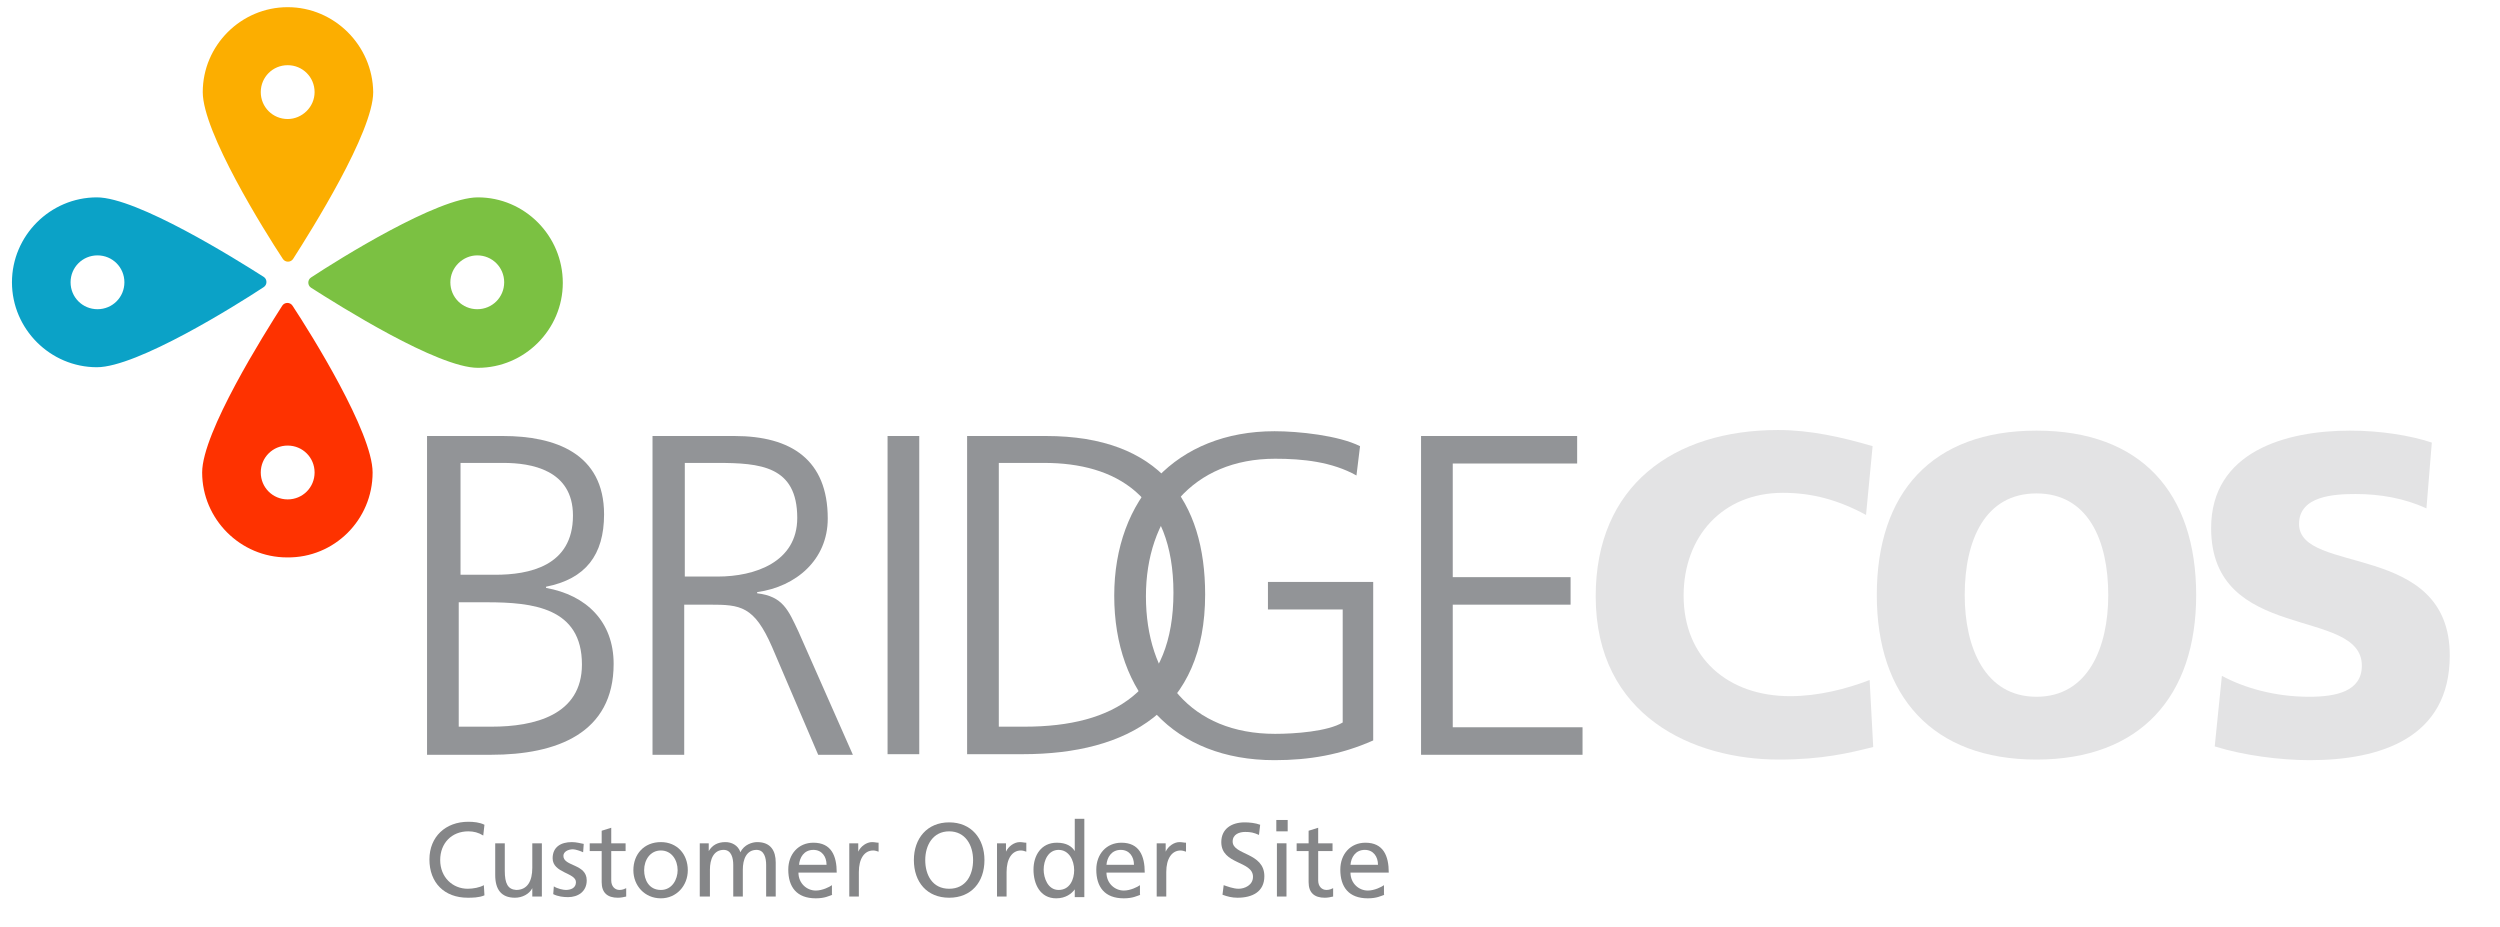 <?xml version="1.0" encoding="utf-8"?>
<!-- Generator: Adobe Illustrator 27.1.1, SVG Export Plug-In . SVG Version: 6.00 Build 0)  -->
<svg version="1.1" id="_x30_1" xmlns="http://www.w3.org/2000/svg" xmlns:xlink="http://www.w3.org/1999/xlink" x="0px" y="0px"
	 viewBox="0 0 418 155" style="enable-background:new 0 0 418 155;" xml:space="preserve">
<style type="text/css">
	.st0{fill:#929497;}
	.st1{fill:#E3E3E4;}
	.st2{fill:#858688;}
	.st3{fill:#FCAE00;}
	.st4{fill:#FE3200;}
	.st5{fill:#0BA2C7;}
	.st6{fill:#7BC142;}
</style>
<g>
	<path class="st0" d="M71.4,72.9h12.7c8.7,0,16.9,2.9,16.9,13.1c0,6.8-3.1,10.8-9.7,12.1v0.2c6.7,1.2,11.3,5.6,11.3,12.7
		c0,11.6-9.5,15.2-20.5,15.2H71.4V72.9z M76.7,121.5h5.5c7.1,0,15.1-1.9,15.1-10.4c0-9.5-8.2-10.4-15.9-10.4h-4.7V121.5z M76.9,96.1
		h5.9c5.6,0,13-1.4,13-9.9c0-7.7-7.1-8.8-11.6-8.8h-7.2V96.1z"/>
	<path class="st0" d="M109.1,72.9h13.7c9.5,0,15.6,4,15.6,13.8c0,6.9-5.3,11.4-11.8,12.3v0.2c4.3,0.5,5.2,2.8,6.9,6.4l9.1,20.6h-5.8
		l-7.7-18c-3-6.9-5.3-7.1-10.4-7.1h-4.3v25.1h-5.3V72.9z M114.4,96.4h5.6c6.2,0,13.3-2.4,13.3-9.8c0-8.7-6.2-9.2-13.4-9.2h-5.4V96.4
		z"/>
	<path class="st0" d="M148.4,72.9h5.3v53.2h-5.3V72.9z"/>
	<path class="st0" d="M161.7,72.9h13.2c19.1,0,26.6,11,26.6,26.5c0,19.3-12.9,26.7-30.5,26.7h-9.3V72.9z M167,121.5h4.3
		c15.1,0,24.9-6.1,24.9-22.4c0-16.2-9.7-21.7-21.6-21.7H167V121.5z"/>
	<path class="st0" d="M224.3,101.9H212v-4.6h17.6v26.5c-5.4,2.4-10.7,3.3-16.5,3.3c-16.8,0-26.8-11.1-26.8-27.5
		c0-16.2,10.4-27.5,26.8-27.5c4,0,10.7,0.7,14.3,2.5l-0.6,4.9c-4.1-2.3-9-2.8-13.6-2.8c-13.8,0-21.6,9.8-21.6,23
		c0,13.4,7.5,23,21.6,23c3.3,0,8.8-0.4,11.3-1.9V101.9z"/>
	<path class="st0" d="M237.6,72.9h26.1v4.6h-20.8v19h19.7v4.6h-19.7v20.5h21.7v4.6h-27V72.9z"/>
	<path class="st1" d="M313.2,124.9c-4,1-8.5,2.1-15.8,2.1c-14.2,0-30.6-7.2-30.6-27.3c0-18.5,13-27.8,30.5-27.8
		c5.4,0,10.7,1.2,15.8,2.7l-1.1,11.5c-4.6-2.5-9-3.7-13.9-3.7c-10.1,0-16.6,7.3-16.6,17.2c0,10.4,7.4,16.8,17.8,16.8
		c4.7,0,9.4-1.2,13.3-2.7L313.2,124.9z"/>
	<path class="st1" d="M340.5,72c17.5,0,26.7,10.4,26.7,27.5c0,16.9-9.3,27.5-26.7,27.5c-17.4,0-26.7-10.6-26.7-27.5
		C313.8,82.4,323,72,340.5,72z M340.5,116.5c8.6,0,12-8.2,12-17c0-9.2-3.4-17-12-17c-8.6,0-12,7.8-12,17
		C328.5,108.3,331.9,116.5,340.5,116.5z"/>
	<path class="st1" d="M371.5,113c3.7,2,8.8,3.5,14.6,3.5c4.5,0,8.8-0.9,8.8-5.2c0-9.9-25.2-3.7-25.2-23c0-12.8,12.5-16.3,23.2-16.3
		c5.1,0,10.1,0.8,13.7,2l-0.9,11c-3.7-1.7-7.8-2.4-11.8-2.4c-3.6,0-9.5,0.3-9.5,5c0,8.6,25.2,2.8,25.2,22
		c0,13.8-11.6,17.5-23.4,17.5c-5,0-11.1-0.8-15.9-2.3L371.5,113z"/>
</g>
<g>
	<path class="st2" d="M80.8,139.7c-0.8-0.5-1.6-0.7-2.5-0.7c-2.8,0-4.7,2-4.7,4.8c0,2.9,2.1,4.8,4.6,4.8c0.9,0,2-0.2,2.7-0.6
		l0.1,1.7c-0.9,0.4-2.1,0.4-2.8,0.4c-3.9,0-6.4-2.5-6.4-6.4c0-3.8,2.7-6.3,6.5-6.3c0.9,0,1.9,0.1,2.7,0.5L80.8,139.7z"/>
	<path class="st2" d="M90.6,149.9H89v-1.4h0c-0.5,1-1.7,1.6-2.9,1.6c-2.3,0-3.3-1.4-3.3-3.8V141h1.6v4.6c0,2.1,0.5,3.1,1.9,3.2
		c1.9,0,2.7-1.5,2.7-3.7V141h1.6V149.9z"/>
	<path class="st2" d="M92.6,148.2c0.6,0.4,1.6,0.6,2,0.6c0.8,0,1.7-0.3,1.7-1.3c0-1.6-3.9-1.5-3.9-4c0-1.9,1.4-2.7,3.2-2.7
		c0.8,0,1.4,0.2,2,0.3l-0.1,1.4c-0.4-0.2-1.3-0.5-1.7-0.5c-0.8,0-1.6,0.4-1.6,1.1c0,1.8,3.9,1.3,3.9,4.1c0,1.9-1.5,2.8-3.1,2.8
		c-0.8,0-1.7-0.1-2.5-0.5L92.6,148.2z"/>
	<path class="st2" d="M104.6,142.3h-2.4v4.9c0,1,0.6,1.6,1.4,1.6c0.5,0,0.9-0.2,1.1-0.3v1.4c-0.4,0.1-0.9,0.2-1.4,0.2
		c-1.7,0-2.7-0.8-2.7-2.6v-5.2h-2V141h2v-2.1l1.6-0.5v2.6h2.4V142.3z"/>
	<path class="st2" d="M110.5,140.8c2.7,0,4.5,2,4.5,4.7c0,2.6-1.9,4.7-4.5,4.7c-2.7,0-4.6-2.1-4.6-4.7
		C105.9,142.8,107.7,140.8,110.5,140.8z M110.5,148.8c1.9,0,2.8-1.8,2.8-3.3c0-1.7-1-3.3-2.8-3.3c-1.8,0-2.8,1.6-2.8,3.3
		C107.7,147.1,108.5,148.8,110.5,148.8z"/>
	<path class="st2" d="M117,141h1.5v1.3h0c0.6-1,1.5-1.5,2.8-1.5c1,0,2.1,0.5,2.5,1.7c0.6-1.3,2-1.7,2.8-1.7c2.3,0,3.1,1.5,3.1,3.4
		v5.7h-1.6v-5.3c0-1.1-0.3-2.5-1.6-2.5c-1.7,0-2.3,1.6-2.3,3.3v4.5h-1.6v-5.3c0-1.1-0.3-2.5-1.6-2.5c-1.7,0-2.3,1.6-2.3,3.3v4.5H117
		V141z"/>
	<path class="st2" d="M139.2,149.6c-0.6,0.2-1.3,0.6-2.8,0.6c-3.2,0-4.6-1.9-4.6-4.8c0-2.6,1.7-4.5,4.2-4.5c3,0,3.9,2.2,3.9,5h-6.4
		c0,1.8,1.4,3,2.9,3c1.1,0,2.3-0.6,2.7-0.9V149.6z M138.2,144.6c0-1.4-0.8-2.5-2.2-2.5c-1.6,0-2.3,1.3-2.4,2.5H138.2z"/>
	<path class="st2" d="M142,141h1.5v1.4h0c0.4-0.9,1.4-1.6,2.3-1.6c0.5,0,0.7,0.1,1.1,0.1v1.5c-0.3-0.1-0.6-0.2-0.9-0.2
		c-1.5,0-2.4,1.4-2.4,3.6v4.1H142V141z"/>
	<path class="st2" d="M158.7,137.5c3.7,0,5.9,2.7,5.9,6.3c0,3.7-2.2,6.3-5.9,6.3c-3.7,0-5.9-2.6-5.9-6.3
		C152.8,140.2,155,137.5,158.7,137.5z M158.7,148.6c2.8,0,4-2.3,4-4.8c0-2.5-1.3-4.8-4-4.8c-2.7,0-4,2.3-4,4.8
		C154.7,146.3,155.9,148.6,158.7,148.6z"/>
	<path class="st2" d="M166.7,141h1.5v1.4h0c0.4-0.9,1.4-1.6,2.3-1.6c0.5,0,0.7,0.1,1.1,0.1v1.5c-0.3-0.1-0.6-0.2-0.9-0.2
		c-1.5,0-2.4,1.4-2.4,3.6v4.1h-1.6V141z"/>
	<path class="st2" d="M179.7,148.7L179.7,148.7c-0.5,0.7-1.5,1.5-3.1,1.5c-2.7,0-3.8-2.4-3.8-4.8c0-2.4,1.3-4.5,3.9-4.5
		c1.6,0,2.5,0.6,3,1.4h0v-5.4h1.6v13.1h-1.6V148.7z M177,148.8c1.9,0,2.6-1.8,2.6-3.3c0-1.7-0.9-3.4-2.6-3.4s-2.5,1.7-2.5,3.3
		C174.5,146.8,175.2,148.8,177,148.8z"/>
	<path class="st2" d="M190.7,149.6c-0.6,0.2-1.3,0.6-2.8,0.6c-3.2,0-4.6-1.9-4.6-4.8c0-2.6,1.7-4.5,4.2-4.5c3,0,3.9,2.2,3.9,5H185
		c0,1.8,1.4,3,2.9,3c1.1,0,2.3-0.6,2.7-0.9V149.6z M189.6,144.6c0-1.4-0.8-2.5-2.2-2.5c-1.6,0-2.3,1.3-2.4,2.5H189.6z"/>
	<path class="st2" d="M193.4,141h1.5v1.4h0c0.4-0.9,1.4-1.6,2.3-1.6c0.5,0,0.7,0.1,1.1,0.1v1.5c-0.3-0.1-0.6-0.2-0.9-0.2
		c-1.5,0-2.4,1.4-2.4,3.6v4.1h-1.6V141z"/>
	<path class="st2" d="M210.5,139.6c-0.9-0.4-1.4-0.5-2.3-0.5c-1,0-2.1,0.4-2.1,1.6c0,2.3,5.3,1.8,5.3,5.8c0,2.6-2,3.6-4.5,3.6
		c-0.9,0-1.7-0.2-2.5-0.5l0.2-1.6c0.6,0.2,1.6,0.6,2.5,0.6c1,0,2.4-0.6,2.4-2c0-2.7-5.3-2-5.3-5.8c0-2.2,1.7-3.3,3.9-3.3
		c0.8,0,1.8,0.1,2.6,0.4L210.5,139.6z"/>
	<path class="st2" d="M215.3,139h-1.9v-1.9h1.9V139z M213.5,141h1.6v8.9h-1.6V141z"/>
	<path class="st2" d="M222.8,142.3h-2.4v4.9c0,1,0.6,1.6,1.4,1.6c0.5,0,0.9-0.2,1.1-0.3v1.4c-0.4,0.1-0.9,0.2-1.4,0.2
		c-1.7,0-2.7-0.8-2.7-2.6v-5.2h-2V141h2v-2.1l1.6-0.5v2.6h2.4V142.3z"/>
	<path class="st2" d="M231.5,149.6c-0.6,0.2-1.3,0.6-2.8,0.6c-3.2,0-4.6-1.9-4.6-4.8c0-2.6,1.7-4.5,4.2-4.5c3,0,3.9,2.2,3.9,5h-6.4
		c0,1.8,1.4,3,2.9,3c1.1,0,2.3-0.6,2.7-0.9V149.6z M230.4,144.6c0-1.4-0.8-2.5-2.2-2.5c-1.6,0-2.3,1.3-2.4,2.5H230.4z"/>
</g>
<g>
	<path class="st3" d="M48.1,1.2c-7.8,0-14.2,6.4-14.2,14.2c0,6.7,10.3,23.2,13.4,27.9c0.4,0.6,1.3,0.6,1.7,0
		c3-4.7,13.4-21.2,13.4-27.9C62.3,7.6,55.9,1.2,48.1,1.2z M48.1,19.9c-2.5,0-4.5-2-4.5-4.5s2-4.5,4.5-4.5s4.5,2,4.5,4.5
		S50.5,19.9,48.1,19.9z"/>
	<path class="st4" d="M62.3,79c0-6.7-10.3-23.2-13.4-27.9c-0.4-0.6-1.3-0.6-1.7,0c-3,4.7-13.4,21.2-13.4,27.9
		c0,7.8,6.4,14.2,14.2,14.2C55.9,93.3,62.3,86.9,62.3,79z M52.6,79c0,2.5-2,4.5-4.5,4.5s-4.5-2-4.5-4.5s2-4.5,4.5-4.5
		S52.6,76.5,52.6,79z"/>
	<path class="st5" d="M2,47.2c0,7.8,6.4,14.2,14.2,14.2c6.7,0,23.2-10.3,27.9-13.4c0.6-0.4,0.6-1.3,0-1.7C39.4,43.3,22.9,33,16.2,33
		C8.4,33,2,39.4,2,47.2z M20.8,47.2c0,2.5-2,4.5-4.5,4.5s-4.5-2-4.5-4.5s2-4.5,4.5-4.5S20.8,44.7,20.8,47.2z"/>
	<path class="st6" d="M79.9,33C73.2,33,56.7,43.3,52,46.4c-0.6,0.4-0.6,1.3,0,1.7c4.7,3,21.2,13.4,27.9,13.4
		c7.8,0,14.2-6.4,14.2-14.2C94.1,39.4,87.7,33,79.9,33z M79.8,42.7c2.5,0,4.5,2,4.5,4.5s-2,4.5-4.5,4.5s-4.5-2-4.5-4.5
		S77.4,42.7,79.8,42.7z"/>
</g>
</svg>
